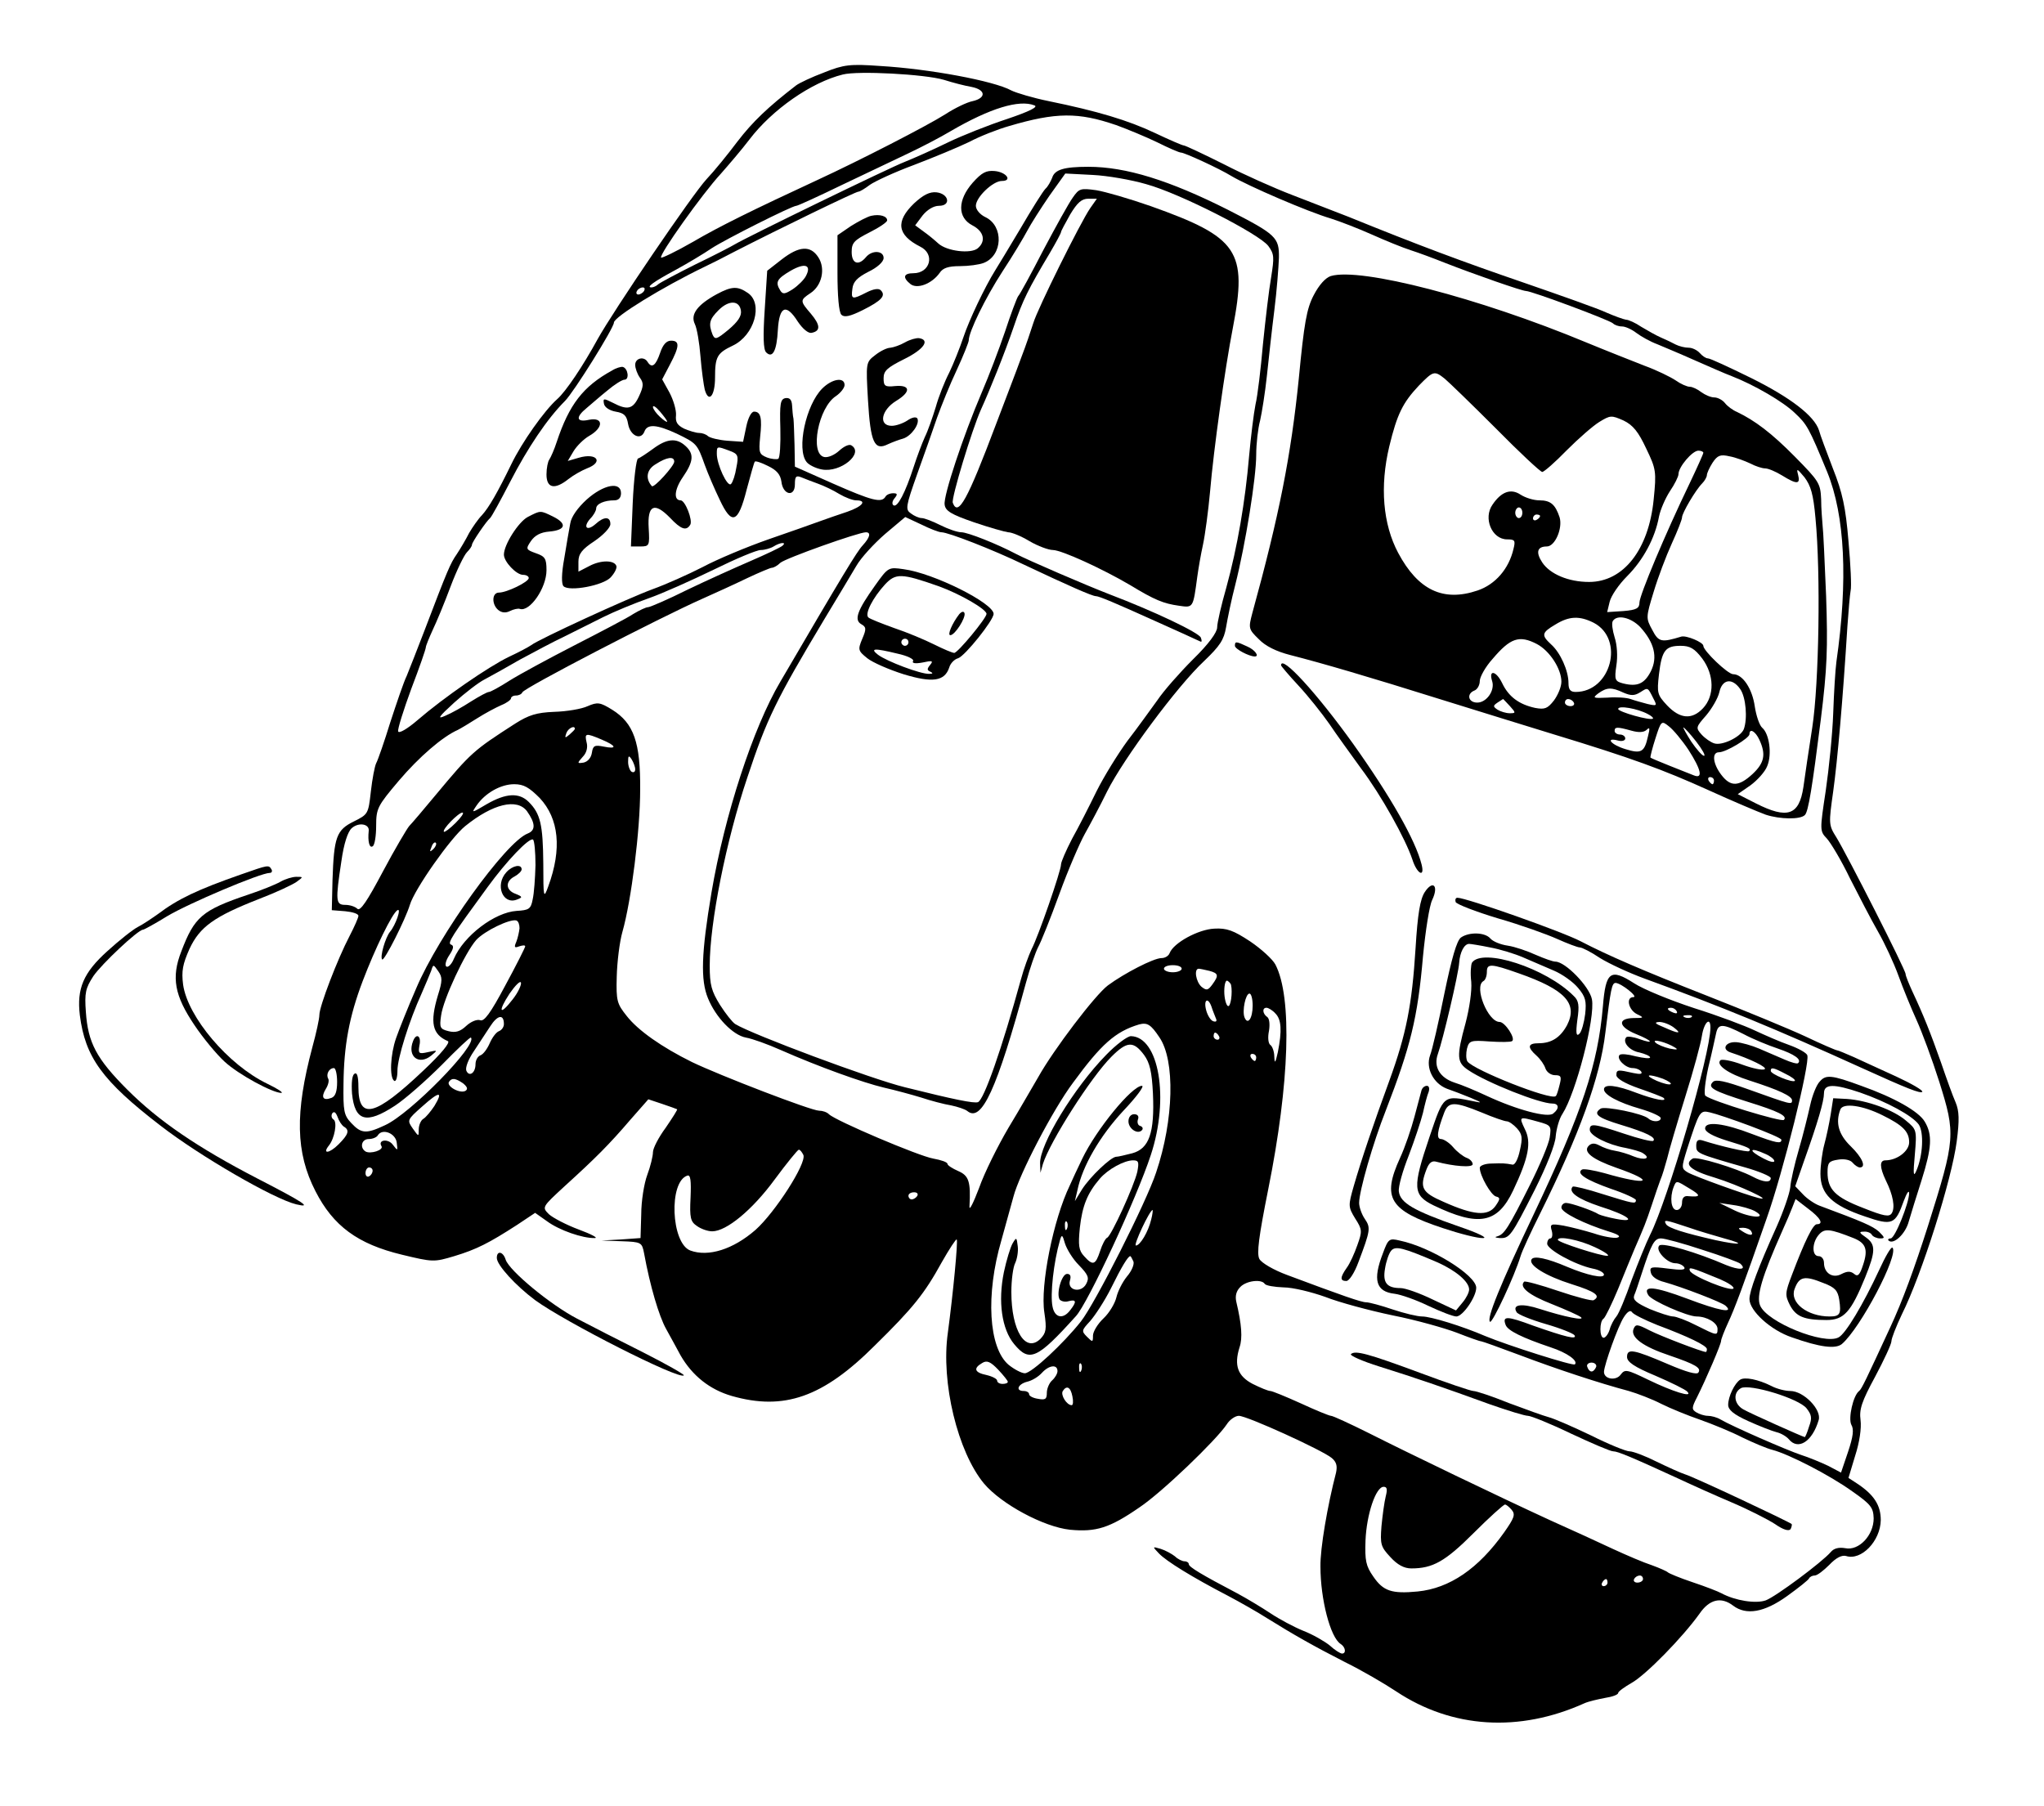 <svg xmlns="http://www.w3.org/2000/svg" version="1.0" width="768" height="678.667" viewBox="0 0 576 509"><path d="M232.3 20.4c-3.5 1.3-7.1 3-8 3.7-7.9 6.1-12.2 10.2-16.5 15.8-2.7 3.6-6.6 8.4-8.7 10.6-4 4.3-26.2 37-30.7 45.1-4.1 7.5-8.9 14.7-11.4 16.9-3.6 3.2-9.9 12.1-12.9 18.3-3.9 8-6.3 12.2-8.3 14.4-1 1-2.6 3.3-3.6 5-.9 1.8-2.5 4.5-3.5 6-1.8 2.6-2.5 4.2-9.2 21.8-2 5.2-4.2 10.8-4.9 12.5-.8 1.6-2.8 7.5-4.6 13-1.7 5.5-3.5 10.7-4 11.6-.4.8-1.1 4.4-1.5 8-.7 6.3-.8 6.4-4.8 8.4-4.9 2.4-5.6 4.4-6 16.5l-.2 8.5 3.8.3c2 .2 3.7.7 3.7 1.3 0 .5-1.1 3-2.5 5.7-3.4 6.5-8.5 19.8-8.5 22.2 0 1.1-.9 5.2-2 9.2-4.9 18.4-4.7 29.6.9 40.5 5 9.8 11.9 14.9 24.4 17.9 8.7 2.1 9 2.1 14.7.4 6.3-1.9 9.8-3.7 17.7-8.8l5.1-3.4 3.4 2.4c3.4 2.5 10 4.8 13.4 4.7 1.1 0-1-1.1-4.5-2.4-3.5-1.3-7.3-3.3-8.4-4.3-2-2-2-2 4.4-7.9 8.7-7.9 12.6-11.8 18.5-18.7l5.1-5.8 3.9 1.3c2.1.7 4 1.4 4.2 1.5.2.1-1.3 2.4-3.2 5.2-2 2.7-3.6 5.8-3.6 6.9 0 1.1-.7 4-1.6 6.4-.9 2.4-1.7 7.4-1.7 11.1l-.2 6.7-5.5.4-5.5.3 5.7.2c5.5.2 5.7.3 6.3 3.4 1.7 9.3 4.2 17.7 6.2 21.3 1.2 2.2 3.1 5.6 4.1 7.5 3.3 5.7 8.2 9.6 14.4 11.4 14.7 4.2 25.7.4 40.3-14.2 10.8-10.6 14-14.6 18.9-23.5 2.1-3.7 4-6.6 4.2-6.4.4.4-1 15.1-2.5 26.3-2 14 2.8 33.6 10.2 42.5 4.9 5.8 16.8 12.2 24.2 13 7.4.7 11.2-.5 19.6-6.3 6.3-4.2 21.6-18.9 24.6-23.4.8-1.3 2.4-2.4 3.4-2.4 2.3 0 23.6 9.7 26.2 11.9 1.3 1.1 1.6 2.2 1.2 4.1-2.4 9.2-4.5 21.4-4.4 26.5 0 9.2 2.8 20 5.7 21.8 1.4.9 1.6 2.7.4 2.7-.5 0-2.1-1-3.5-2.3-1.5-1.2-4.8-3.1-7.4-4.1-2.7-1.1-6.8-3.3-9.2-4.9-2.4-1.6-6.7-4.2-9.5-5.7-9.9-5.2-13.6-7.4-13.6-8.2 0-.4-.5-.8-1.2-.8-.6 0-1.9-.6-2.7-1.4-.9-.7-2.7-1.7-4-2.1-2.4-.7-2.4-.7-.5 1.3 2.1 2.2 9.4 6.7 19.4 11.9 3.6 1.9 8.5 4.7 11 6.3 7.4 4.6 13 7.8 22 12.4 4.7 2.3 11.2 6.1 14.5 8.3 15.7 10.4 34.6 11.6 53 3.3 1.1-.5 3.7-1.1 5.8-1.5 2-.3 3.7-.9 3.7-1.4 0-.4 1.8-1.7 3.9-2.9 4-2.3 14.2-12.7 19-19.4 2.8-4.1 6.1-4.9 9.5-2.3 3.7 2.8 8.8 1.9 15.2-2.7 3.2-2.3 6.1-4.6 6.2-5 .2-.4.9-.8 1.6-.8.7 0 2.5-1.4 4.1-3 1.9-2 3.5-2.8 4.7-2.5 4.3 1.4 9.7-4.2 9.8-10.1 0-4.2-1.9-7.2-6.8-10.4l-2.3-1.5 1.9-6.3c1.2-3.7 1.8-7.7 1.5-10-.4-3 .3-5.2 4.1-12.2 2.5-4.7 4.6-9.2 4.6-10 0-.8 1.3-4.1 2.9-7.5 5.7-11.4 14.1-38.1 15.5-48.8.8-6.1.7-8.6-.3-11-.8-1.8-2.6-6.8-4.1-11.2-3-8.5-5-13.5-8.1-20.1-1-2.2-1.9-4.4-1.9-4.9 0-1.2-16.6-33.8-19.5-38.5-2.2-3.5-2.2-3.8-.9-13 1.2-8.7 2.7-25.6 4-46.5.3-4.4.7-8.9.9-10 .3-1.1 0-7.4-.6-14-.8-9.6-1.7-13.7-4.4-20.5-1.8-4.7-3.6-9.5-3.9-10.7-1.3-4.1-8.1-9.3-19.2-14.8-6.1-3-11.5-5.5-12.1-5.5-.6 0-1.6-.7-2.3-1.5-.7-.8-2.1-1.5-3.1-1.5-1.1 0-2.7-.4-3.7-.9-.9-.5-2.8-1.4-4.2-2-1.4-.6-3.8-2-5.5-3-1.6-1.1-3.6-2-4.3-2-.7-.1-3.2-1-5.5-2-2.3-1.1-12.8-4.8-23.2-8.4-17.5-6-29.8-10.6-49.5-18.6-4.1-1.6-11.3-4.4-16-6.2-4.7-1.8-13.3-5.6-19.1-8.6-5.8-2.9-10.9-5.3-11.3-5.3-.4 0-4.1-1.6-8.1-3.5-7.6-3.6-16.3-6.2-30-9-4.4-.9-9.1-2.3-10.5-3-4.9-2.7-23.2-6.1-37-6.9-8.4-.6-10.2-.4-15.7 1.8zm33.7 2.1c2.5.8 6 1.7 7.8 2 4 .8 4.2 3.1.3 4-1.6.3-5.1 2-7.7 3.7-5.2 3.3-24.3 13.1-36 18.5-18.1 8.4-27.5 13-35.2 17.5-4.7 2.7-8.7 4.6-8.9 4.4-.7-.7 11.7-18.1 16.8-23.6 2.2-2.5 5.9-6.8 8.1-9.7 6.4-8.4 17.4-16.1 26.3-18.3 4.2-1.1 23.1-.1 28.5 1.5zm25.5 7.2c1.2.4-1.4 1.7-7.6 3.8-5.2 1.7-12.8 4.7-16.9 6.7-4.1 2-9.5 4.4-12 5.4-4.2 1.6-44.7 21.3-48 23.3-.8.5-5.8 3.1-11 5.6-5.2 2.6-9.9 5.1-10.5 5.6-.5.5-1.4.9-1.9.9-1.6 0 .4-1.5 6.9-5 3.3-1.8 7.8-4.5 10-6 3.8-2.5 22.7-12 23.9-12 .4 0 6.1-2.6 12.9-5.9 6.7-3.2 15.1-7.2 18.7-8.9 3.6-1.7 9-4.5 12-6.3 11-6.4 19.2-8.9 23.5-7.2zm22.9 5.5c3.3 1.2 8.6 3.4 11.7 4.9 3.2 1.6 6.2 2.9 6.7 2.9 1 0 10.8 4.5 14.2 6.6 4.7 2.8 21.6 10.1 28.1 12 2.5.8 7.7 2.8 11.5 4.5 3.8 1.7 8.7 3.7 10.9 4.4 2.2.7 6.5 2.3 9.5 3.5 8.7 3.4 21.9 8 23 8 1.6 0 23.3 8.1 24.5 9.1.5.5 1.6.9 2.6.9.9 0 2.7.8 4 1.8 1.3 1 4 2.5 5.9 3.2 1.9.8 6.7 2.8 10.5 4.5 3.9 1.7 8.6 3.8 10.5 4.5 6.4 2.5 14.5 7.2 17.8 10.4 3.4 3.2 3.9 4 9.1 16.6 5 12.3 5.9 30.5 2.6 53.5-.3 2.2-.7 8.7-.9 14.5-.2 5.8-1.2 15.6-2.1 21.8-1.7 11.2-1.7 11.4.3 13.5 1.1 1.2 4.1 6.2 6.5 11.2 2.5 4.9 6 11.7 7.9 15 1.9 3.3 4.5 8.9 5.8 12.5 1.3 3.6 3.6 9.2 5.1 12.5 1.5 3.3 4.4 11.1 6.4 17.4 4.6 14.7 4.6 15.9-3.2 40.6-3.8 11.9-7.2 21.2-10.6 28.5-6.8 14.7-8.1 17.5-8.8 18-1.7 1.3-3.1 7.7-2.2 9.5.8 1.3.5 3.4-.9 7.6l-2 5.9-3.6-1.9c-2.1-1-5.5-2.4-7.7-3.1-3.9-1.3-19.3-8-22.7-10-1-.6-2.6-1-3.5-1-1 0-2.5-.5-3.3-1-1.3-.8-1.3-1.3.2-4.2 2.7-5.4 6.8-15 6.8-15.9 0-.5.9-2.8 2-5.2 1.7-3.6 4.2-10.2 10.8-29.2 4.7-13.2 12.3-43.9 11.5-46.1-.2-.7-2.6-2-5.1-2.9-2.6-.9-6.9-2.8-9.7-4.1-2.7-1.3-10.4-4.2-17.1-6.3-6.7-2.2-14.3-5.3-16.9-7-6.7-4.3-8-3.3-8.8 6.5-1.4 16.4-5.9 29.9-19.4 58.4-9.6 20.2-13.5 29.8-12.4 30.5.7.4 6.9-12.9 8.6-18.5.4-1.4 2.9-6.8 5.5-12 11.1-22.4 16.9-38.3 18.4-51 1.5-12.3 1.8-14 2.9-14 1.6.1 6.5 4 5 4-2.2 0-1.4 3.6 1 4.8 2.1 1 2 1.1-1 1.1-4.6.1-4.2 2.5.7 4.5 4.7 1.9 5.4 3 .9 1.4-1.6-.6-3.3-.8-3.6-.5-1.2 1.3.8 3.8 3.7 4.3 1.6.4 3 1 3 1.4 0 .4-1.8.2-4-.3-2.2-.6-4.2-.8-4.6-.4-1 1 1.6 3.7 3.7 3.7 1 0 2.1.5 2.4 1 .4.7-.3.8-2.2.4-4.4-1-4.8-1-4.8.6 0 .9 2.3 2.3 6.3 3.7 3.5 1.2 6.6 2.4 7 2.7 1.2 1.2-2.5.5-7.6-1.4-5.7-2.2-9.2-2.6-9.2-1 0 1.5 4 3.7 10.3 5.5 3.1.9 5.7 2.1 5.7 2.6 0 1.1-2.3 1.2-3.5.1-1.6-1.4-12.1-3.5-13.4-2.8-2.3 1.5-.9 2.6 5.7 4.6 7.3 2.2 10 3.6 9.1 4.5-.4.3-4-.6-8.2-2-8.7-2.9-9.7-3-9.7-1.1 0 1.6 5 4.2 10.1 5.1 1.9.4 4.2 1 4.9 1.5 2.4 1.5.4 2.1-2.6.9-1.6-.7-4-1.4-5.3-1.6-1.4-.2-3.3-.9-4.4-1.5-1.3-.7-2.2-.7-3 .1-1.7 1.7 1 3.8 7.8 6.2 11.5 4 9 5.1-3.4 1.5-3-.8-5.8-1.3-6.3-1-1.7 1.1 1.1 2.9 8.1 5.4 3.9 1.3 7.1 2.8 7.1 3.2 0 1.2-.7 1-9.4-1.7-4.3-1.4-8.1-2.3-8.4-2.1-1.4 1.5 1.4 3.5 7.7 5.6 8 2.5 10.7 4.7 4.5 3.5-2.1-.4-4.3-1-4.9-1.3-1.5-1-7.8-3.2-9.2-3.2-.7 0-1.3.6-1.3 1.3 0 1.4 6.4 4.6 13.5 6.8 2.6.8 3.4 1.4 2.2 1.7-.9.2-3.9-.3-6.5-1.2-2.6-.8-6.5-1.8-8.6-2.2-3.6-.6-3.9-.5-3.3 1.5.3 1.1.1 2.1-.4 2.1s-.9.7-.9 1.5c0 1.6 7.7 5.9 12.8 7 1.7.3 3.2 1.1 3.2 1.7 0 1.2-4.7.2-10.4-2.2-5.6-2.4-9.4-3.2-10-2.1-1 1.6 4 4.7 11.3 7 6.7 2.1 8.3 3.3 6.2 4.5-.4.3-5-.9-10-2.6-5-1.7-9.4-2.9-9.6-2.6-1.5 1.5 1.4 3.8 7.8 6.3 4 1.6 7.6 3.2 8.2 3.7 1.3 1.1-4.7-.1-11.5-2.3-5.2-1.7-8-1.3-6.6.9.3.6 4 2.1 8.1 3.3 4.2 1.2 7.9 2.7 8.2 3.2.8 1.3-2.5.5-11.6-2.7-7.5-2.8-8.8-2.8-7.8-.2.6 1.6 4.7 3.6 12.7 6.3 4.6 1.5 7.8 3.8 6.8 4.8-.5.5-18.8-5.3-25.3-8-6.5-2.8-15.3-5.5-17.7-5.5-1.4 0-5.1-.9-8.4-2-3.2-1.1-6.6-2-7.4-2-1.4 0-6.8-1.9-22.3-7.7-3.8-1.4-7.2-3.4-7.8-4.5-.8-1.5-.2-6.2 2.5-19.7 6-29.8 6.8-54.1 2-63.3-.8-1.5-4-4.4-7.1-6.5-4.7-3.1-6.6-3.8-10.1-3.6-4.5.2-11.5 4-12.6 6.9-.3.8-1.3 1.4-2.3 1.4-2.2 0-10.5 4.3-15.1 7.7-3.6 2.7-15.3 18.1-19.6 25.8-1.6 2.7-5.3 9.2-8.4 14.3-3 5.1-6.8 12.7-8.3 17-1.6 4.2-2.8 6.6-2.7 5.2.4-7.1-.2-8.7-3.2-10-1.6-.7-3-1.6-3-2 0-.5-1.8-1.1-4-1.5-4.1-.7-27.6-10.7-29.4-12.5-.6-.6-1.8-1-2.8-1-2.2 0-27.9-9.9-35.8-13.7-8.5-4.2-15.2-8.9-18.4-13-2.7-3.4-3-4.2-2.8-11.1.1-4.1.8-9.8 1.6-12.6 2.5-8.8 5-28.6 5-40.1.1-13.3-1.8-18.7-7.9-22.5-3.4-2.1-4.1-2.2-6.9-1-1.7.8-5.9 1.5-9.4 1.6-5 .2-7.2.9-11 3.3-11.8 7.6-12.4 8.1-22.4 20.1-3.4 4.1-6.8 8.1-7.5 8.8-.6.7-4 6.4-7.4 12.8-4.4 8.3-6.4 11.3-7.2 10.5-.6-.6-2.1-1.1-3.4-1.1-2.7 0-2.8-1.1-1.1-12.3.7-5 1.8-8.3 2.9-9.3 2-1.8 5.1-1.2 4.8.8-.3 2.9.2 4.9 1.1 4.3.6-.3 1-3 1-5.8 0-4.9.4-5.6 6.4-12.7 5.7-6.7 12.3-12.4 16.6-14.3.8-.4 3.3-1.9 5.5-3.3s5.2-3 6.8-3.7c1.5-.6 2.7-1.5 2.7-1.9 0-.4.6-.8 1.4-.8.8 0 1.6-.4 1.8-.9.4-1.2 38.8-21.1 50.8-26.4 3.6-1.6 9.3-4.2 12.6-5.8 3.4-1.6 6.5-2.9 6.9-2.9.5 0 1.6-.6 2.4-1.4 1.5-1.3 22-8.6 24.1-8.6 1.5 0 1.2 1.4-.9 3.7-1.6 1.7-5.6 8.3-23.2 38.4-7.7 13-15.7 37.6-19.4 59.4-2.9 17.2-3.1 24.7-1 29.8 2.2 5.4 7 10.4 10.7 11.1 1.8.3 6.2 1.9 9.8 3.5 10.9 4.8 23.2 9.2 29.1 10.6 3.1.7 7.9 2 10.5 2.8 2.7.9 6.5 1.9 8.4 2.2 1.9.4 4 1.1 4.6 1.6 4 3.3 8.3-6 16.5-36.1 1.1-4.1 2.7-8.6 3.4-10 .8-1.4 3.5-8.1 6-15s5.8-14.5 7.2-17c1.4-2.5 4.3-7.9 6.3-12 4.6-9.2 19.8-29.7 27.3-36.7 4.5-4.3 5.6-6 6.2-9.5.4-2.4 1.5-7.8 2.6-12 2.9-11.5 5.9-30.2 5.9-36.6 0-3.2.5-7.5 1.1-9.7.5-2.2 1.4-7.8 1.9-12.5s1.4-13 2.1-18.5c.7-5.5 1.2-12.2 1.3-14.8.1-5.8-.7-6.6-14.4-13.6-16.5-8.3-28.7-12.1-39.3-12.1-6.9 0-9.5.8-10.2 3.1-.4 1-1.2 2.5-1.9 3.1-.7.7-3.9 5.8-7.1 11.3-3.3 5.5-6.4 10.7-7 11.6-3 4.8-7.4 14.1-9 18.9-1 3-2.8 7.5-4 10-1.3 2.5-3 6.8-3.8 9.7-.9 2.9-2.2 6.7-3.1 8.5-.8 1.8-2.2 5.5-3.1 8.3-2.4 7.4-4.6 11.6-5.7 10.9-.5-.3-.4-1.2.3-2 .9-1.1.8-1.4-.4-1.4-.9 0-1.9.4-2.2 1-1.1 1.8-3.8 1.1-14.7-3.7l-10.8-4.8-.1-6c-.1-3.3-.2-6.7-.3-7.5-.2-.8-.3-2.5-.4-3.8-.1-1.6-.7-2.2-1.9-2-1.4.3-1.6 1.6-1.4 8.5.1 4.4-.1 8.3-.6 8.6-.4.2-1.9.1-3.2-.4-2.2-.9-2.3-1.4-1.9-5.7.6-5.4.2-7.2-1.7-7.2-.8 0-1.7 1.8-2.2 4.2l-.9 4.3-4.4-.3c-2.5-.2-4.9-.8-5.5-1.3-.5-.5-1.6-.9-2.5-.9-.9 0-2.8-.6-4.2-1.2-2-1-2.5-1.9-2.3-3.8.1-1.4-.7-4.2-1.8-6.3l-2.1-3.8 2.2-4.2c2.7-5.1 2.8-6.7.3-6.7-1.3 0-2.3 1.1-3.1 3.5-1.2 3.5-2.3 4.4-3.5 2.5-1-1.7-3.5-1.1-3.5.8 0 1 .6 2.6 1.3 3.6 1.1 1.5 1.1 2.4-.2 5.2-1.7 3.7-3.2 4.1-7.4 1.9-2.6-1.3-2.8-1.3-2.5.3.2 1 1.6 1.9 3.3 2.2 2.4.4 3.1 1.1 3.5 3.5.6 3.3 3.6 4.7 4.6 2.1.8-2.2 3.5-2 9.1.6 5.6 2.7 5.8 2.9 7.9 8.8.9 2.5 2.8 6.9 4.2 9.8 3.4 7.3 5.2 6.7 7.6-2.8 1.1-4.1 2.1-7.7 2.3-7.9.2-.3 1.9.3 3.7 1.2 2.5 1.2 3.5 2.4 3.8 4.4.4 3.8 3.8 4.5 3.8.8 0-2.2.3-2.6 1.8-2 .9.4 3.1 1.2 4.7 1.8 1.7.6 4.4 1.9 6 2.9 1.7 1 3.8 1.8 4.8 1.8 3.1 0 1.8 1.7-2.5 3.2-2.4.8-5.9 2-7.8 2.7-1.9.7-8.4 3-14.5 5.1-6 2.1-14.4 5.6-18.5 7.8-4.1 2.1-10.4 4.9-14 6.2-7.1 2.6-32.3 14.2-34.3 15.8-.7.5-3.5 2-6.3 3.3-5.8 2.8-18.4 11.5-25.7 17.8-2.9 2.5-5.3 3.9-5.5 3.2-.2-.6 1.5-6 3.7-12 2.3-6 4.1-11.2 4.1-11.7 0-.4.9-2.6 1.9-4.8 1.1-2.3 3.4-7.8 5.1-12.4 1.7-4.5 3.8-8.8 4.6-9.6.8-.8 1.4-1.7 1.4-2.1 0-.7 4.1-6.7 5.1-7.5.4-.3 2.9-4.9 5.7-10.3 4.9-9.5 10.4-17.7 15.4-22.7 2.5-2.5 13.8-20.6 13.8-22.1 0-1.6 13.7-10 25.5-15.7 1.7-.8 5.5-2.7 8.5-4.3 12.5-6.4 34.1-16.9 34.9-16.9.4 0 1.9-.9 3.2-1.9 1.4-1 7-3.6 12.4-5.6 5.5-2.1 12.5-5 15.6-6.5 3-1.6 8.1-3.6 11.3-4.5 13.2-3.9 19.5-3.9 30-.3zm8.6 16.7c9.5 2.6 31.8 14 34.4 17.4 1.7 2.3 1.7 3.2.8 8.9-.6 3.4-1.6 11.9-2.3 18.8-.6 6.9-1.5 14.5-2.1 17-.5 2.5-1.3 9-1.8 14.5-1.1 12.9-3.3 25.7-6.4 37-1.4 4.9-2.6 10-2.6 11.3 0 1.4-2.4 4.7-6.8 9-3.7 3.7-8.3 8.9-10.1 11.6-1.9 2.6-5.6 7.8-8.4 11.4-2.7 3.7-6.6 10-8.7 14.2-2 4.1-5.1 10.2-6.9 13.4-1.7 3.3-3.1 6.5-3.1 7.2 0 1.8-6.4 20.3-8.3 23.9-.8 1.7-2.2 5.5-3 8.5-5.4 19.6-10.4 33.9-12.1 34.6-1.1.4-6.6-.7-20.6-4.2-9.4-2.3-43.1-14.9-47.8-17.8-.8-.5-2.7-2.9-4.3-5.4-2.4-3.9-2.9-5.6-2.9-11.1 0-12 4.6-35.2 10.6-53 5.5-16.6 8.1-21.9 21.7-44.6 3.7-6.1 7.7-12.8 9-15 1.3-2.3 5-6.3 8.1-9l5.7-4.8 4.5 2.1c2.4 1.2 5 2.2 5.7 2.2 1.9 0 14.5 4.9 23.2 9.1 12.7 6 19.3 8.9 20.3 8.9.9 0 5.4 1.9 16.7 7 2.2 1 5.8 2.6 8 3.6s4.3 2 4.8 2.2c.4.2.4-.3.1-1.1-.5-1.4-13.1-7.4-25.7-12.2-6.5-2.5-23.2-9.7-26.4-11.4-5.3-2.8-13.6-6.1-15.4-6.1-1.1 0-3.7-.9-5.9-2s-4.5-2-5.3-2c-.7 0-2.1-.6-3-1.3-1.6-1.1-1.5-1.9 1.8-11.2 2-5.5 4.5-12.7 5.6-15.9 1.2-3.3 3.6-9.3 5.5-13.3 1.9-4.1 3.4-7.9 3.4-8.4 0-2.4 4.7-12 9.5-19.4 2.9-4.4 6-9.6 7-11.5 1-1.9 3.8-6.3 6.2-9.8l4.5-6.3 7.7.4c4.2.2 11 1.4 15.1 2.6zM181.5 82c-.3.5-1.1 1-1.6 1-.6 0-.7-.5-.4-1 .3-.6 1.1-1 1.6-1 .6 0 .7.4.4 1zm6.5 36.8c0 .3-.9-.3-2-1.3s-2-2.3-2-2.8c0-.6.9 0 2 1.3s2 2.5 2 2.8zm17.5 8.2c2.5.9 2.7 1.4 2 4.8-.3 2-1 4.1-1.5 4.6-1 1-4-5.5-4-8.5 0-2.2 0-2.2 3.5-.9zm15 26.8c-.6.5-4.6 2.4-9 4.3s-12.4 5.5-17.8 8.1c-5.4 2.7-10.3 4.8-11 4.9-.7 0-2.5.9-4.2 1.9-1.6 1.1-9.1 5-16.5 8.8-7.4 3.8-15.7 8.3-18.4 10-2.8 1.8-5.4 3.2-5.8 3.2-.5 0-2.7 1.2-5.1 2.7-2.3 1.5-5.5 3.3-7.2 4-2.4 1.1-2 .4 2.5-3.7 3-2.7 6.9-5.7 8.5-6.5 1.7-.9 6.2-3.4 10-5.6 3.9-2.1 9.5-5.1 12.5-6.5l11-5.5c3-1.5 8.8-3.9 12.8-5.3s12.2-5.1 18.4-8.1c6.1-3 12-5.5 13.2-5.5 1.1 0 2.8-.5 3.6-1 1.9-1.2 3.8-1.3 2.5-.2zM162 205.4c0 .2-.7.9-1.5 1.6-1.3 1.1-1.4 1-.9-.4.5-1.4 2.4-2.3 2.4-1.2zm7.5 3c4.3 1.8 4.5 2.8.6 2-2.5-.5-3-.3-3.3 1.7-.2 1.4-1.1 2.5-2.3 2.8-1.9.3-1.9.2-.3-1.6 1.1-1.1 1.5-2.7 1.1-4.1-.6-2.6-.3-2.7 4.2-.8zm9.5 8.4c0 .7-.4 1-1 .7-.5-.3-1-1.6-1-2.8 0-1.8.2-1.9 1-.7.5.8 1 2.1 1 2.8zm-26.9 8.1c5.4 5.8 6.3 14.3 2.4 24.9-1.3 3.6-1.4 3.3-1.4-6.5-.1-10.9-.8-14-4.1-17.3-2.7-2.7-6.4-2.5-11.8.6-4.4 2.6-4.4 2.6-2.9.4 2.4-3.5 6.8-6 10.6-6 2.7 0 4.2.9 7.2 3.9zm-3.6 3.7c2.4 3.4 2.5 5.4.2 6.3-6.2 2.4-25.1 28.7-31.4 43.6-2.4 5.5-4.9 11.8-5.7 14.1-1.6 4.6-1.9 11.1-.5 12 .5.3.9-1 .9-2.9 0-3.5 3.3-14 6.8-21.7 1.1-2.5 2.3-5.4 2.7-6.4.6-1.9.6-1.9 2 .1 1.2 1.7 1.2 2.7-.1 6.8-2.3 7.7-1.6 11 2.8 12.9.8.3-1.8 3.5-6.9 8.3-13.6 12.9-18.3 14.1-18.3 4.6 0-3-.4-4.2-1.1-3.7-.7.4-.9 2.6-.7 5.6.8 7.8 4 8.7 12.1 3.4 2.9-1.9 8.8-7.1 13.2-11.5 4.3-4.4 8-7.9 8.2-7.7 2 2-17.1 21.5-24.2 24.7-5.3 2.5-6.7 2.4-9.5-.6-2.1-2.2-2.3-3.4-2.2-11 .1-10.8 1.6-19 5.4-29 3.5-9.2 8.3-19.1 9.8-20 1.2-.7-.5 4.2-2.1 6.1-1.3 1.6-2.9 7.1-2.2 7.8.6.5 6.6-11.4 7.8-15.4 1.3-4.4 11.5-18.9 15.6-22.2 7.8-6.3 14.6-7.9 17.4-4.2zm-20.1 3.3c-1.6 1.6-3.1 2.7-3.3 2.5-.6-.6 4.1-5.4 5.2-5.4.6 0-.3 1.3-1.9 2.9zm22.5 11.9c-.1 3.7-.4 8-.8 9.7-.5 2.7-1.1 3-4.5 3.2-6.2.4-14.9 7-17.7 13.5-.6 1.5-1.6 2.5-2.1 2.2-.5-.3-.2-1.7.8-3.2 1.2-1.8 1.4-2.7.5-3-1.1-.4.2-2.4 10.3-16.2 5.3-7.3 11.7-14 12.8-13.4.4.3.7 3.5.7 7.2zm-28.8-4.5c-1 .9-1.1.8-.5-.6.3-1 .9-1.5 1.2-1.2.3.3 0 1.1-.7 1.8zm24.3 22.3c-.1 1-.5 2.8-.9 3.8-.7 1.6-.5 1.8.8 1.3.9-.3 1.7-.4 1.7 0 0 .3-2.5 5.3-5.6 11-4.2 7.9-6 10.3-7.1 9.8-.9-.3-2.6.4-3.9 1.6-1.7 1.6-3 2-5 1.5-2.4-.6-2.6-1-2.1-4.4.6-4.6 6.8-17.8 9.9-21.3 2.4-2.6 9.5-6 11.3-5.5.6.2.9 1.2.9 2.2zM333 273c0 .5-1.1 1-2.5 1s-2.5-.5-2.5-1c0-.6 1.1-1 2.5-1s2.5.4 2.5 1zm7.8.6c2.6.7 2.7 1.3.8 3.9-1.2 1.6-1.6 1.7-3 .6-1.6-1.4-2.2-5.1-.8-5.1.4 0 1.7.3 3 .6zm-196.3 8c-3.7 4.8-4.3 3.6-.9-1.6 1.6-2.3 3-3.7 3.2-3.1.2.6-.8 2.8-2.3 4.7zm202.4-4.1c.5 2.2-.1 6.5-.9 6-.5-.3-1-2.2-1-4.1 0-2 .4-3.3.9-3 .5.3.9.8 1 1.1zm6.1 5.9c0 3.6-1.4 5.6-2.3 3.3-.7-1.8.3-6.7 1.4-6.7.5 0 .9 1.5.9 3.4zm-11.6.3c.3 1 .9 2.4 1.2 3.2.4.8.2 1.2-.7.9-.7-.2-1.6-1.6-2-3.1-.8-3 .5-3.8 1.5-1zm18 1.9c1.7 1.7 1.9 4.8.7 10.9-.7 3.1-.9 3.4-1 1.3 0-1.5-.6-3-1.1-3.3-.6-.4-.8-2.1-.4-4 .3-1.9.1-3.5-.5-3.9-1.3-.9-1.5-2.6-.2-2.6.5 0 1.7.7 2.5 1.6zm113.1-.6c.3.6-.1.7-.9.4-1.8-.7-2.1-1.4-.7-1.4.6 0 1.3.4 1.6 1zM142 288.6c0 .8-.6 1.7-1.4 2-.8.3-1.9 1.8-2.6 3.4-.7 1.6-1.8 3.1-2.6 3.4-.8.3-1.4 1.4-1.4 2.5 0 2.5-1.8 3.7-2.6 1.8-.3-.9.6-3.2 2.1-5.4 1.4-2.1 3.5-5.3 4.6-7 2.1-3.3 3.9-3.6 3.9-.7zm334.7-2c-.3.3-1.2.4-1.9.1-.8-.3-.5-.6.6-.6 1.1-.1 1.7.2 1.3.5zm-150 5.7c4.5 6.5 4.1 23.3-.9 38.1-2.7 8.3-17.3 37.1-21.2 42-4.9 6.2-13.9 14.6-15.8 14.6-.9 0-3-1.1-4.6-2.4-5.6-4.8-6.5-19.7-2-35.1 1.1-3.9 2.6-9.4 3.4-12.3 1.6-6.2 11.1-24.5 16.8-32.1 7.9-10.8 11.9-14.4 18.6-16.4 2.3-.6 3.3 0 5.7 3.6zm144.9-2.8c2.5 1.9 1.5 1.9-2.7 0-2.5-1-2.9-1.4-1.3-1.5 1.1 0 2.9.7 4 1.5zm10.4.1c0 7.4-12 48.5-17 58.4-1.1 2.2-3.4 7.9-5.2 12.7-1.7 4.9-3.6 9.5-4.3 10.3-.7.8-1.6 2.5-1.9 3.7-.4 1.3-1.2 2.3-1.7 2.3-1.2 0-1.2-4.7 0-5.4.5-.4 2.3-4.1 4.1-8.4 1.7-4.2 3.8-9.3 4.6-11.2 2.7-6.2 3.2-7.4 4.9-12.5.9-2.8 2-5.9 2.4-7 .5-1.1 1.3-3.8 1.9-6 .5-2.2 2.8-10 5.1-17.4 2.3-7.3 4.4-15.1 4.7-17.2.6-3.8 2.4-5.5 2.4-2.3zm9.3 1.8c2.6 1.4 7 3.2 9.7 4.1 4.7 1.6 6.8 3.1 5.7 4.1-.2.3-2-.2-3.8-1-1.9-.8-5.1-2.2-7.2-3.1-2.1-.9-5-1.7-6.4-1.8-3-.2-4.3 2-1.6 2.9 5.5 1.8 10.4 4.2 9.6 4.7-.6.4-3.4-.2-6.4-1.3-2.9-1.1-5.7-1.6-6.1-1.2-1.3 1.3 2.2 3.8 8.2 5.7 8.4 2.7 12 4.4 12 5.6 0 1.3-.3 1.2-12.3-3.1-6.7-2.4-9.2-2.9-10-2.1-1.6 1.6 0 2.5 9.8 5.6 8.7 2.7 11.3 4 10.2 5.1-.6.7-20.3-5.3-22.1-6.8-.5-.3-.1-3.9.8-8 1-4 1.9-8.3 2.2-9.6.6-2.8 1.8-2.8 7.7.2zm-147.8.6c.3.5.1 1-.4 1-.6 0-1.1-.5-1.1-1 0-.6.2-1 .4-1 .3 0 .8.4 1.1 1zm128.5 3.2c1 .6.6.7-1.5.3-1.6-.4-3.4-1.1-4-1.7-1.2-1.2 3.1-.1 5.5 1.4zM354 298c0 .5-.2 1-.4 1-.3 0-.8-.5-1.1-1-.3-.6-.1-1 .4-1 .6 0 1.1.4 1.1 1zm-259 6.9c0 2.7-.5 4.1-1.6 4.5-2.4.9-3-.2-1.6-2.5.7-1.1 1-2.4.7-2.9-.7-1.2.2-3 1.6-3 .5 0 .9 1.8.9 3.9zm408.1-2.3c1.7.8 2.9 1.7 2.7 2-.7.6-6.8-1.9-6.8-2.8 0-1.1.7-1 4.1.8zm-34.5 1.4c1.5.6 2.5 1.3 2.2 1.5-.3.3-2-.1-3.9-.9-3.8-1.7-2.5-2.1 1.7-.6zm-338.1 1.3c1.2 1 1.4 1.6.7 2.1-1.5.9-5.4-1.2-4.7-2.5.8-1.2 1.8-1.1 4 .4zm-8.1 6.4c-1 1.5-2.4 3.2-3.1 3.6-.7.4-1.3 1.8-1.3 3 0 2.1 0 2.1-1.7-.3-1.6-2.3-1.6-2.4 2.7-6.2 4.8-4.3 6-4.4 3.4-.1zm-25.5 5.8c1.7 1 1.3 2.2-1.5 5-2.6 2.6-4.7 2.8-2.7.3 1.6-2 2.4-6.6 1.3-7.3-.6-.4-.7-1.1-.4-1.7.5-.7 1-.4 1.5.9.4 1.2 1.2 2.4 1.8 2.8zm396.3-.2c4.8 1.8 8.8 3.5 8.8 3.9 0 1.2-1.3 1-8.2-1.6-8-3.1-13.3-3.7-13.3-1.6 0 1 2.2 2.2 6 3.4 6.3 1.9 7.1 2.3 6.4 3-.4.4-8.1-1.4-13.1-3-1.3-.4-1.8 0-1.8 1.5 0 2.1.2 2.2 13.8 6.1 3.9 1.1 7.2 2.5 7.2 3 0 1.4-2.1 1.2-5.1-.4-4.6-2.4-15.8-5.8-16.9-5.1-2.6 1.6-.5 3.4 6.3 5.4 6.5 2 17 6.9 12.2 5.7-3.6-.9-18-6.1-19.9-7.2-1.8-1.1-1.8-1.3-.2-6.5 3.5-10.8 3.6-11.1 6.5-10.4 1.4.3 6.5 2 11.3 3.8zM111.8 322c.3 2.4.3 2.4-1.1.6-1.3-1.8-4.3-1.4-3.2.4.7 1.1-3.1 2.3-4.5 1.5-1.7-1.1-1.1-3.5.9-3.5 1.1 0 2.3-.5 2.6-1.1 1.3-2 5-.5 5.3 2.1zm114.6 3.5c.9 2.4-8 16.2-13.5 21.1-6.3 5.5-13.3 7.7-18.4 5.8-5.4-2.1-6.1-19.4-.8-21.1.9-.3 1.1 1.4.9 6.2-.3 5.7 0 6.8 1.8 8 1.1.8 3 1.5 4.3 1.5 4 0 11.3-6 17.6-14.6 3.4-4.6 6.5-8.4 6.8-8.4.4 0 .9.7 1.3 1.5zm271.1-.3c1.4.6 2.5 1.5 2.5 2s-1.3.2-3-.7c-4.5-2.3-4.1-3.4.5-1.3zM105 329.9c0 .6-.4 1.3-1 1.6-.5.3-1-.1-1-.9 0-.9.5-1.6 1-1.6.6 0 1 .4 1 .9zm371.2 5.1c3.2 1.9 3.1 2.4-.4 2.1-1.2-.2-1.8.5-1.8 1.8 0 1.2-.7 2.1-1.5 2.1-1.6 0-2-3.5-.9-6.4.8-2 .7-2 4.6.4zm-217.7 2c-.3.5-1 1-1.6 1-.5 0-.9-.5-.9-1 0-.6.7-1 1.6-1 .8 0 1.2.4.9 1zm236 4.3c3.9 2.2-1.1 2-5.7-.2l-4.3-2.1 4 .6c2.2.3 4.9 1.1 6 1.7zm-170.1 2.4c-.8 3.4-3.1 7.3-4.3 7.3-.8 0 3.9-10 4.7-10 .1 0 0 1.2-.4 2.7zm151.4 2.2c3.1 1.1 7.7 2.4 10.1 3.1 6.3 1.7 4.6 2-2.4.5-8.8-2-13.3-3.4-14-4.5-.8-1.4-.3-1.3 6.3.9zm17.7 1.1c.8 1.3-.5 1.3-2.5 0-1.3-.8-1.3-1 .2-1 .9 0 2 .4 2.3 1zm-44 4.5c2.8 1.3 4.3 2.4 3.4 2.4-1.7.1-13.9-3.8-13.9-4.5 0-1.2 6.1 0 10.5 2.1zm30.2.7c5.4 1.7 10.2 3.5 10.7 3.9 2 1.8-.3 1.9-4 .4-8.3-3.6-17.9-6.4-18.8-5.5-1.3 1.3 2.2 5 4.5 5 1 0 2.1.5 2.5 1.1.5.8-.8.9-4.6.4-4.7-.6-5.2-.5-4.8 1.1.2 1.1 1.7 2.2 3.8 2.7 4.7 1.3 16.3 5.7 17.3 6.7 2.4 2.2-1.8 1.4-10.8-2-9.3-3.5-12.7-3.8-11-1 1 1.6 11 6 13.6 6 2.9 0 5.9 1.8 5.9 3.5 0 2-.2 1.9-6-1-2.7-1.4-5.7-2.5-6.5-2.5-.9 0-3.9-1-6.6-2.1-3.8-1.7-4.8-2.6-4.4-3.8.4-.9 1.3-3.6 2.1-6.1 2.8-8.6 3.6-10 5.5-10 1 0 6.2 1.4 11.6 3.2zm-160.3 3.3c.3.8-.5 2.7-1.8 4.2-1.3 1.6-2.6 4.2-3 5.9-.4 1.7-2 4.4-3.6 5.9-1.7 1.6-3 3.8-3 4.9 0 1.9-.1 1.9-1.7.3-1.6-1.6-1.5-1.8.9-4.4 1.4-1.6 4.1-5.7 5.9-9.3 3-6.1 4.8-9 5.4-9 .2 0 .5.7.9 1.5zm165.3 5c2.3 1 4 2.1 3.8 2.6-.7 1-11.8-3.5-12.3-5-.4-1.2.2-1 8.5 2.4zm-128.3 1.3c.3.5 2.7.9 5.3 1 2.6 0 7.9 1.3 11.8 2.7 3.8 1.5 12.3 3.8 19 5.2 6.6 1.3 14.7 3.6 18.1 4.9 3.3 1.3 6.4 2.4 6.8 2.4.3 0 5.3 1.8 10.9 3.9 10.3 3.9 22.4 7.9 30.7 10.1 2.4.7 6.6 2.3 9.1 3.6 2.6 1.3 7.5 3.3 11 4.5 3.4 1.2 8.8 3.4 11.9 5 3.1 1.5 6.9 3.1 8.5 3.5 4.6 1.2 16.1 7.1 22.5 11.7 5.3 3.7 5.9 4.6 6 7.6 0 4.8-4.2 9.2-8 8.4-1.8-.3-3.2 0-4.1 1.1-2.4 2.8-15.4 12.5-18.3 13.6-2.8 1-8.6.1-12.5-2-.9-.5-4.5-1.9-8.1-3.1-3.6-1.2-6.7-2.5-7-2.8-.3-.3-2.3-1.2-4.5-2-2.2-.7-7.1-2.8-11-4.6-3.8-1.8-11.7-5.4-17.5-8-14.8-6.8-39.7-18.8-51.2-24.6-5.4-2.7-10.2-4.9-10.7-4.9s-4.4-1.6-8.5-3.5c-4.2-1.9-8.1-3.5-8.6-3.5-.6 0-2.8-.9-5-2-4.2-2.2-5.3-5.2-3.7-10.3.9-2.6.6-6.5-.9-12.8-.4-1.7 0-3.1 1.1-4.2 1.7-1.8 6-2.3 6.9-.9zM467 373.4c8.8 3.3 14 5.8 14 6.8 0 .4-.1.8-.3.8-1 0-12.8-4.5-15.9-6.1-3.5-1.8-3.9-1.8-4.5-.3-.8 2.3 2.7 4.9 10.2 7.4 7.3 2.5 9 3.5 8.1 4.8-.4.7-3.5-.2-8.4-2.3-9.8-4.2-11.7-4.6-11.7-2.1 0 1.4 2 2.8 8 5.3 4.4 1.9 8.5 3.9 9 4.5 1.7 1.8-4.1 0-11.1-3.4-6-2.9-6.5-3-7.7-1.4-1.3 1.8-4.7 1.3-4.7-.8.1-2.1 4-13 5.6-15.4 1-1.6 1.9-2.1 2.3-1.4.4.6 3.6 2.2 7.1 3.6zm-183 16c0 .4-.7.6-1.5.6s-1.5-.4-1.5-.9-1.3-1.2-3-1.6c-3.4-.7-3.8-1.9-1.2-3.4 1.3-.8 2.3-.4 4.5 1.9 1.5 1.6 2.7 3.1 2.7 3.4zm20.7-3.2c-.3.8-.6.5-.6-.6-.1-1.1.2-1.7.5-1.3.3.3.4 1.2.1 1.9zm145.1-1c-.3.7-.8 1.3-1.3 1.3s-1-.6-1.2-1.3c-.3-.6.3-1.2 1.2-1.2.9 0 1.5.6 1.3 1.2zM298 386.4c0 .7-.7 1.9-1.5 2.6-.8.7-1.5 2.3-1.5 3.5 0 1.8-.4 2.1-2.5 1.7-1.4-.2-2.5-.8-2.5-1.3s-.7-.9-1.5-.9c-2.4 0-1.7-1.9.9-2.6 1.4-.3 3.2-1.4 4.2-2.5 2-2.2 4.4-2.5 4.4-.5zm4.2 7.1c.3 1.4.2 2.5-.2 2.5-1.4 0-3.2-2.9-2.5-4 1.1-1.7 2.2-1.1 2.7 1.5zm88.3 28.2c-.4 1.6-.9 5.3-1.2 8.4-.4 5.1-.2 5.8 2.5 8.7 2 2.2 3.9 3.2 5.9 3.2 6 0 9.5-1.9 17.5-9.9 4.5-4.5 8.5-8.1 8.9-8.1.4 0 1.2.7 1.9 1.5 1.1 1.3.7 2.3-2.1 6.3-7.3 10.3-15.4 15.8-24.4 16.7-7.3.7-9.7-.1-12.5-4.2-2.1-3-2.4-4.5-2.2-10.2.3-7.3 2.9-15.1 5.1-15.1 1 0 1.1.7.6 2.7zM463 445c0 .5-.7 1-1.6 1-.8 0-1.2-.5-.9-1 .3-.6 1-1 1.6-1 .5 0 .9.4.9 1zm-10 1c0 .5-.5 1-1.1 1-.5 0-.7-.5-.4-1 .3-.6.8-1 1.1-1 .2 0 .4.4.4 1z"/><path d="M274.1 51.5c-4.3 4.9-4.3 9.8-.1 12 3.3 1.7 3.9 4.5 1.5 6.5-2 1.6-8.7.8-11.1-1.4-1.1-1-2.9-2.5-4.2-3.4l-2.3-1.7 2.1-2.8c1.3-1.6 3.1-2.7 4.6-2.7 3.5 0 2.8-3.4-.7-3.8-1.9-.2-3.7.7-6.3 3.1-5.3 5.1-4.8 8.9 1.7 12.2 4.3 2.1 2.8 7.5-1.9 7.5-2.8 0-3.1 1.2-.9 3 1.9 1.6 6.1 0 8.3-3.1.9-1.4 2.5-1.9 5.7-1.9 2.4 0 5.4-.4 6.7-.9 5.4-2.1 5.7-10.4.5-12.9-1.5-.7-2.7-2.1-2.7-3.2 0-2.4 4.8-7 7.3-7 3.1 0 1.3-2.5-2-2.8-2.4-.2-3.6.4-6.2 3.3zm-28.5 9.3c-1.1.2-3.7 1.6-5.8 2.9l-3.8 2.6v10.6c0 6.5.4 11.1 1.1 11.8.8.8 2.4.5 6-1.3 5.4-2.7 6.6-4.1 5.1-5.6-.6-.6-2-.4-4 .6-4.1 2.1-4.4 2-4-1 .2-2 1.4-3.2 4.5-4.8 2.5-1.2 4.3-2.8 4.3-3.9 0-2.1-3.3-2.3-5-.2-2.1 2.5-4 1.8-4-1.5 0-2.6.7-3.3 5-5.5 2.8-1.4 5-2.9 5-3.4 0-1.2-2.1-1.8-4.4-1.3zm-25.3 12.3-4.1 3.2-.7 10.9c-.5 7.6-.4 11.3.4 12.1 1.8 1.8 3-.4 3.3-6.3.4-6.7 2.3-7.6 5.6-2.4 1.4 2.1 3 3.4 3.9 3.2 2.6-.5 2.5-2.2-.2-5.4-3.1-3.6-3.1-3.8-.1-5.8 3.2-2.1 4.3-6.9 2.2-10.1-2.2-3.4-5.4-3.2-10.3.6zm6.8 4.7c-.5 1-2.2 2.7-3.7 3.7-2.2 1.4-2.8 1.5-3.5.4-1.5-2.4-1-3.3 2.9-5.6 4-2.3 6-1.7 4.3 1.5zm147.9 0c-1.5.5-3.3 2.5-4.8 5.4-2 3.8-2.7 7.9-4.2 23.5-2.2 21.7-5.5 38.5-13.1 66.1-1.1 4.2-1.1 4.5 1.8 7.3 1.9 2 5 3.5 8.9 4.5 9 2.3 22 6.1 42.4 12.5 10.2 3.2 24.6 7.6 32 9.9 21.7 6.6 30.7 9.9 43.5 15.7 6.6 3 13.9 6.1 16.1 6.9 4 1.3 9.7 1.4 11 .1 1-.9 2.1-7.9 4.5-26.9 1.8-14.5 2-20.1 1.5-34.8-.4-9.6-.8-18.6-1-20-.1-1.4-.4-4.6-.4-7.3-.2-4.5-.6-5.1-7.4-12-6.6-6.7-11.3-10.2-16.3-12.6-1.2-.5-2.7-1.6-3.4-2.5-.7-.9-2.1-1.6-3-1.6-1 0-2.6-.7-3.7-1.5-1-.8-2.5-1.5-3.2-1.5-.8 0-2.6-.8-4-1.8-1.5-1-5.4-2.9-8.7-4.1-3.3-1.3-10.7-4.2-16.5-6.6-30.3-12.6-63.6-21.2-72-18.7zm32.1 28.9c1.2 1 7.7 7.3 14.4 14 6.7 6.8 12.6 12.3 13.1 12.3s3.6-2.7 6.9-6.1c3.3-3.3 7.4-6.9 9.2-8 3.1-1.9 3.4-1.9 6.8-.4 2.7 1.3 4.2 3.2 6.4 7.9 2.8 5.8 2.9 6.5 2.1 14.4-1.4 14.1-8.5 23.2-18.2 23.2-5.8 0-11-2.2-13.2-5.5-1.9-2.9-1.4-4.5 1.3-4.5 2.3 0 4.5-5.1 3.6-8.2-1.2-3.6-2.5-4.8-5.7-4.8-1.6 0-3.9-.7-5.3-1.6-2.7-1.8-5.4-.9-7.9 2.8-2.7 3.8-.2 9.8 4.1 9.8 2.2 0 2.4.3 1.8 2.7-1.3 5.6-5.1 10-10.1 11.7-9.7 3.3-16.8-.1-22.4-10.6-4.3-8.1-5.2-18.7-2.5-30 2.2-9.1 3.8-12.3 8.3-17.1 4.1-4.2 4.4-4.3 7.3-2zm72.9 20.9c0 .3-1.8 4.3-3.9 8.7-6.8 14.1-14.1 31.5-14.1 33.5 0 1.6-.8 2.1-4.5 2.4l-4.6.3.7-2.9c.4-1.7 2.6-4.9 4.9-7.2 4.6-4.6 7.9-10.8 9-16.8.4-2 1.8-5.2 3.1-7.2 1.3-1.9 2.4-4.1 2.4-4.8 0-2 3.9-6.6 5.6-6.6.8 0 1.4.3 1.4.6zm13.2 3c1.5.8 3.4 1.4 4.2 1.4.9 0 3 .9 4.8 2 4.2 2.6 5.2 2.5 4.5-.2-.5-1.9-.3-1.8 1.8.7 1.8 2.4 2.5 4.8 3.1 11.5 1.5 15.6 1 46.6-.9 59-1 6.3-2.1 13.9-2.5 16.8-1.2 8-4.5 9.1-13.4 4.6l-5.1-2.6 3.6-2.5c1.9-1.4 4.1-3.8 4.7-5.4 1.4-3.3.6-9.1-1.4-10.8-.8-.7-1.7-3.4-2.1-6-.7-5-3.4-9.1-6.1-9.1-1.5 0-8.4-6.6-8.4-8 0-1-4.8-3-6.2-2.6-5.6 1.7-6.4 1.6-8.2-1.9-1.8-3.3-1.8-3.5.4-10.7 1.2-4 3.5-10.1 5.1-13.6 1.6-3.5 2.9-6.8 2.9-7.4 0-1.2 3.8-7.7 5.7-9.6.7-.7 1.3-1.8 1.3-2.3 0-.5.7-2.1 1.6-3.5 1.4-2.1 2.2-2.4 4.8-1.8 1.7.3 4.3 1.3 5.8 2zM429 144.5c0 .8-.4 1.5-1 1.5-.5 0-1-.7-1-1.5s.5-1.5 1-1.5c.6 0 1 .7 1 1.5zm5 .9c0 .3-.4.8-1 1.1-.5.3-1 .1-1-.4 0-.6.5-1.1 1-1.1.6 0 1 .2 1 .4zm15.1 30.1c8.8 4.6 4.9 19.5-5.1 19.5-1.5 0-2-.7-2-2.5 0-3.5-2.3-8.6-4.9-10.9-2.8-2.6-2.7-3.3 1.2-5.6 3.9-2.4 6.8-2.5 10.8-.5zm13.1 1.2c4 4.4 5 8.5 3 12.5-1.8 3.5-3.8 4.4-7.8 3.4-2.3-.6-2.5-1-1.9-5.1.4-2.5.2-5.8-.5-7.9-.6-2-.9-4-.5-4.6 1.2-1.9 5.1-1 7.7 1.7zm-29.1 4.8c3.6 1.9 6.9 7 6.9 10.6 0 1.5-1 3.8-2.1 5.3-1.8 2.3-2.6 2.6-5.3 2.1-4.6-1-7.5-3.2-9.3-7-1.7-3.5-3.9-3.9-2.8-.5.8 2.6-1.6 6-4.2 6s-3.1-2.5-.8-3.4c.8-.3 1.5-1.5 1.5-2.7 0-1.1 1.6-4 3.6-6.2 5-5.9 7.5-6.8 12.5-4.2zm46.6 4.1c3.4 4.6 3.5 10.5.2 14-3.1 3.3-6.5 3-10.1-.8-2.8-3-2.9-3.5-2.3-8.8.8-6.7 1.8-8 6.1-8 2.6 0 3.9.7 6.1 3.6zm10.7 8.6c1.6 2.3 2.1 8.3 1 11.3-.9 2.2-6.1 4.7-8.3 4-1-.3-2.6-1.4-3.6-2.5-1.7-1.9-1.6-2.1 1.3-5.4 1.6-1.9 3.3-4.8 3.7-6.5.8-3.7 3.6-4.2 5.9-.9zm-32.9 1c2.1.9 3.1.9 4.7-.1 2.2-1.4 2.1-1.5 3.7 1.7 1.1 2.1 1.1 2.2-1.6 1.6-1.5-.4-3.7-1-4.8-1.4-1.1-.4-4-.6-6.5-.4-4.1.2-4.3.1-2.6-1.2 2.4-1.7 3.7-1.8 7.1-.2zm-32 3.8c1.7 1.9 1.7 2-.1 2-1 0-2.6-.5-3.4-1-1.3-.9-1.3-1.1 0-2 .8-.5 1.5-1 1.6-1 0 0 .9.9 1.9 2zm18-1c.3.5-.1 1-.9 1-.9 0-1.6-.5-1.6-1 0-.6.4-1 .9-1 .6 0 1.3.4 1.6 1zm20.8 3.2c1 .5 1.7 1.1 1.5 1.3-.7.7-9.8-1.9-9.8-2.7 0-1.1 5.5-.1 8.3 1.4zm11.5 10.1c3.6 5.6 4.2 8.3 1.5 7.2-1-.4-4-1.6-6.8-2.7-2.7-1.1-5.2-2.1-5.4-2.3-.1-.2.5-2.6 1.4-5.4 1.6-5 1.7-5.1 3.8-3.4 1.2.9 3.7 3.9 5.5 6.6zm-16.1-5.4c2.1.6 3.5.5 4.3-.2.9-.9 1-.5.4 1.8-1 4.5-1.9 5-6.4 3.6-4-1.2-5.8-3.4-2-2.4 1.1.3 2 0 2-.6s-.7-1.1-1.5-1.1-1.5-.5-1.5-1c0-1.2.7-1.2 4.7-.1zM478 209c1.7 2.2 2.7 4 2.2 4s-2.1-1.8-3.6-4c-1.4-2.2-2.4-4-2.2-4 .2 0 1.9 1.8 3.6 4zm17.8-.5c1.9 4.1 1.4 6.5-1.9 9.6-3.9 3.6-6.2 3.7-8.8.3-2.4-3.1-2.8-6.4-.7-6.4 2 0 8.6-4 8.6-5.1 0-1.8 1.7-.8 2.8 1.6zM483 220c0 .5-.2 1-.4 1-.3 0-.8-.5-1.1-1-.3-.6-.1-1 .4-1 .6 0 1.1.4 1.1 1zM202 82.9c-5.5 3-7.5 5.7-6.2 8.4.6 1.2 1.3 5.3 1.6 9.2.3 3.8.9 8 1.2 9.3 1.1 3.9 2.9 1.8 2.9-3.4 0-5.9.6-6.9 5-9 6.1-2.9 8.6-11.8 4.3-14.8-2.9-2-4.5-2-8.8.3zm6.8 4.7c.2 1.5-.9 3.1-3.5 5.3-3.4 2.8-3.8 2.9-4.5 1.4-1.2-3.1-.9-4.3 1.7-6.9 2.9-2.9 5.9-2.8 6.3.2zm46.2 8.9c-1.4.8-3.2 1.4-4.1 1.5-.9 0-2.8.9-4.3 2.1-2.6 2-2.6 2.1-2 12.7.7 11.9 1.8 14.3 5.6 12.4 1.3-.6 3.2-1.3 4.3-1.6 2.3-.7 4.8-4.2 4-5.7-.4-.5-1.5-.3-2.8.6-1.2.8-3.2 1.5-4.4 1.5-3.8 0-3-4.4 1.2-7 4.3-2.6 4.1-4.6-.3-4.2-2.8.3-3.2 0-3.2-2.2 0-2.1 1-3 5.8-5.4 5.5-2.7 7.4-5.4 4.2-5.9-.8-.1-2.6.4-4 1.2zm-82.5 7.9c-8.2 4.5-12.1 9.6-15.6 20.1-.7 2.2-1.7 4.4-2.1 5-.4.5-.8 2.4-.8 4.2 0 3.9 2.3 4.4 6.2 1.3 1.4-1.1 3.7-2.4 5.2-3 4.8-1.8 2.8-4.5-2.3-3l-3.1.9 1.6-2.7c.9-1.5 2.9-3.5 4.5-4.4 4-2.3 4-5.3-.1-4.5-3.6.8-3.9-.7-.7-3.3 1.2-1 3.8-3.3 5.8-4.9 2-1.7 4.2-3.1 4.9-3.1 1.4 0 1-3.2-.5-3.6-.5-.1-1.9.3-3 1zm59.2 5.1c-4.6 4.6-7.3 17.1-4.4 20.7.6.8 2.6 1.8 4.3 2.1 5.3 1 12-4.6 8.3-6.8-.6-.4-2.1.3-3.4 1.5-1.3 1.2-3.1 2-4.2 1.8-4.2-.8-1.7-14 3.3-17.2 1.3-.9 2.4-2.3 2.4-3.1 0-2.3-3.5-1.8-6.3 1zm-47.7 17c-1.8 1.3-3.7 2.6-4.2 2.7-.5.2-1.2 5.8-1.5 12.6l-.5 12.2h2.6c2.6 0 2.7-.2 2.4-5.2-.4-6.5 1.6-7.4 6-2.9 3.1 3.3 4.6 3.8 5.7 2 .8-1.2-1.4-6.9-2.7-6.9-2 0-1.8-3 .6-6.5 3.1-4.5 3.2-6.6.8-8.8-2.6-2.4-5.3-2.1-9.2.8zm6 3.6c0 1.2-5.7 7.5-6.3 6.9-1.9-2.1-1.5-4.7 1.1-6.2 3.1-2 5.2-2.3 5.2-.7zm-24.7 10.7c-2.5 2.3-4.3 4.8-4.6 6.7-.3 1.6-1.1 6.1-1.7 9.9-.8 4.3-.8 7.2-.2 7.8 1.6 1.6 11.2-.2 13.3-2.5 1.1-1.2 1.8-2.6 1.6-3.2-.6-1.7-4.4-1.7-7.6 0l-3.1 1.6v-2.8c0-2.2 1-3.5 4.5-5.8 2.5-1.7 4.5-3.8 4.5-4.8 0-2.2-1.8-2.2-4.2 0-2.4 2.1-3.6.9-1.5-1.5 1-1 1.7-2.3 1.7-2.9 0-1.3 2.3-2.3 5.1-2.3 1.2 0 1.9-.7 1.9-2 0-3.4-4.9-2.5-9.7 1.8zm-16.6 4.9c-2.6 1.4-6.7 7.8-6.7 10.6 0 2 3.5 5.7 5.4 5.7.9 0 1.6.4 1.6.9 0 1.1-6.2 4.1-8.4 4.1-2 0-2.1 3.3-.2 4.9 1 .8 2.1.9 3.3.3 1-.5 2.3-.8 2.8-.6 2.8.9 7.5-5.9 7.5-10.9 0-3.3-.4-3.9-3-4.8-2.8-1-2.9-1.2-1.4-3.4 1.1-1.6 2.7-2.5 5.2-2.7 4.6-.4 5.1-2.2 1.1-4.2-3.7-1.8-3.5-1.8-7.2.1zM348 182c0 .9 4 3 5.6 3 1.4 0 0-1.9-2.1-2.8-3.2-1.5-3.5-1.5-3.5-.2zm13 5.5c0 .2 2.2 2.8 4.9 5.7 2.7 2.9 6.6 7.8 8.7 10.8 2 3 6.1 8.6 8.9 12.5 5.8 7.7 12.6 20 14.5 25.7 1.3 4.1 3.6 5.3 2.6 1.4-1.7-6.8-8.7-19.1-19.3-34-10.1-14.1-20.3-25.3-20.3-22.1zm40.5 63.9c-1.3 2-2 6.1-2.6 15.9-1 15.9-2.6 24.1-7.4 37.3-4.4 12-7.8 22-10 29.6-1.6 5.6-1.6 5.9.4 9.2 2 3.1 2 3.6.6 7.5-.8 2.3-2.1 5.2-3 6.4-1.9 2.7-1.9 3.7-.1 3.7.8 0 2.3-2.3 3.4-5.3 3.4-9 3.5-9.7 1.8-12.2-.9-1.3-1.6-3.4-1.6-4.5 0-3.3 3.9-16.9 7.5-26 7-18.1 9-26.1 10.5-43.5.7-7.2 1.8-14.3 2.6-15.9 1.9-4 .2-5.7-2.1-2.2zm8.7 2.8c.2.6 5.6 2.7 11.9 4.6 6.3 1.8 13.8 4.5 16.7 5.8 2.9 1.3 5.8 2.4 6.4 2.4.6 0 3.2 1.3 5.7 3 2.6 1.6 8.2 4.2 12.6 5.8 21.7 7.9 37 14.2 61 25.1 13.2 6 16.6 7.3 17.2 6.8.3-.4-3-2.3-7.3-4.3s-9.7-4.4-12-5.5c-2.3-1-4.4-1.9-4.7-1.9-.3 0-4.3-1.7-8.9-3.9-4.5-2.1-17.1-7.3-27.8-11.5-18.1-7.1-28-11.4-35.5-15.3-5.1-2.7-32.3-12.3-34.8-12.3-.5 0-.7.5-.5 1.2zm1.5 10c-1.2.9-2.6 5.8-4.7 15.9-1.6 8-3.4 15.8-4 17.3-1.3 3.6.9 7.9 4.7 9.4 1.5.5 4.6 1.7 6.8 2.6 3.1 1.3 3.3 1.5 1 1-8.9-1.8-8.6-2-12.7 10.1-4.8 14.2-4.7 16.3 1.2 19.2 12.7 6.1 18 5.1 22.4-4.2 4.4-9.3 5.2-13.6 3.3-17.3-1.7-3.6-1.7-3.6 3.7-2.1 3.7 1 3.8 1.2 3.3 4.5-.3 1.9-2.8 7.8-5.5 13.2-6.2 12.4-7.3 14-9.2 14.6-.9.2-.7.4.6.5 2.8.1 3.2-.4 9.9-13.6 3.3-6.6 5.8-12.8 5.9-15.1.2-2.1 1-5 1.9-6.3 3.8-5.9 9.3-27.1 8.3-32.3-.7-3.6-7.5-10.6-10.3-10.6-.7 0-3.2-.9-5.5-1.9-2.4-1.1-5.9-2.3-7.9-2.6-2.1-.3-4.2-1.2-4.9-2-1.5-1.8-6-1.9-8.3-.3zm8.2 2.8c2.8.5 7 1.8 9.3 2.8 2.4 1 6.2 2.7 8.6 3.7 2.4 1 5.5 3.2 6.9 4.9 2.1 2.5 2.4 3.7 2 7.4-.3 2.4-1 4.9-1.6 5.5-.9.9-1.1 0-.6-3.9.6-4 .4-5.4-1-6.7-7.8-7.9-25.8-13.7-28.7-9.4-.3.6-.5 3-.2 5.4.2 2.6-.5 7.4-1.6 11.6-2.6 9.5-2.5 11.1.8 13.3 5.2 3.5 20 9.4 23.7 9.4 1.8 0 2 1.4.2 2.8-1.5 1.3-10.2-1-18.8-5-3-1.4-7-3.1-9-3.7-4.2-1.4-6-4.5-4.7-8.1 1.4-3.9 5.8-22.5 6-25.7.2-2.9 1.4-5.3 2.8-5.3.4 0 3 .4 5.9 1zm8.1 7.3c13.1 4.6 16.7 8.5 13.6 14.6-1.9 3.5-4.4 5.1-8 5.1-3.1 0-3.3 1.1-.6 3.5 1.1 1 2.2 2.6 2.5 3.6.4 1.1 1.6 1.9 2.7 1.9 1.7 0 1.9.4 1.3 2.7-.4 1.6-.8 3-1.1 3.2-1.3 1.3-23.3-7.4-24.9-9.8-.4-.7-.4-2.3-.1-3.6.6-2.2 1-2.4 6.3-2 3.1.2 6 .2 6.4-.1 1.1-.7-2-5.4-3.5-5.4-3.3 0-7.3-9.9-4.6-11.5.6-.3 1-1.5 1-2.6 0-2.4 1.1-2.4 9 .4zm-10.5 39.2c3.3 1.4 6.5 2.5 7.1 2.5.6 0 1.9.9 2.9 2 1.5 1.7 1.6 2.7.8 6.2-.5 2.4-1.4 4.2-2.1 4-2.2-.4-2.7-.4-5.9-.3-1.8 0-3.3.6-3.3 1.2 0 2.2 3.2 7.8 4.6 8.1 1.2.3 1.2.7-.2 2.7-2.1 2.9-6.1 2.6-14.6-1.2-6.2-2.7-6.8-4-4.8-9.2.7-1.8 1.5-2.5 2.8-2.1 4.9 1.3 10.2 1.7 10.2.7 0-.7-.8-1.5-1.7-1.8-1-.4-2.7-1.7-3.8-3-1.1-1.3-2.7-2.3-3.4-2.3-1.4 0-1.1-2.2.9-7.5 1.2-3.1 2.9-3.1 10.5 0zm95.3-8.7c-.9.9-2.1 3.9-2.7 6.7-.6 2.7-2 8.4-3.2 12.5-1.2 4.1-2.3 8.9-2.4 10.6-.2 1.8-1.9 6.7-3.8 11-5.2 11.5-7.7 18.2-7.7 20.5 0 3.3 6 8.8 12 10.8 7.9 2.8 12.2 3.3 14 1.9 5.3-4.5 16.2-25.3 14.3-27.2-.4-.3-2 2.5-3.7 6.2-4.5 9.7-9.5 18.1-11.5 19.1-4.1 2.2-20.2-4.3-22.1-9-1.1-2.6.5-8.1 6.2-20.9 1.1-2.4 2.4-5.5 2.9-6.8l.9-2.3 3.5 2.7c3.5 2.6 4.5 4.4 2.5 4.4-1.1 0-3.4 4.7-7 14.2-2 5.2-2 5.8-.6 8.6 1.7 3.2 3.9 4.2 10.3 4.2 4.9 0 6.9-2.2 10.9-12 3-7.4 3-9.3.2-11.3-1.9-1.3-2-1.6-.6-1.6.9-.1 2 .3 2.3.9.3.5 1.4 1 2.3 1 1.4 0 1.4-.2-.3-1.9-1.8-1.6-4.6-2.8-16.7-7.3-1.4-.5-3.6-2-4.7-3.2l-2.2-2.3 2.4-6.9c4-11.2 5.7-17.1 5.7-19.3 0-2.7 2.8-2.7 10.2-.2 7.5 2.6 14.7 6.5 16.5 9 1.5 2.2 1.2 8.8-.7 13.1-.8 1.9-.9.8-.4-4.6.6-7 .5-7.1-2.5-9.6-3.5-3-10.9-5.7-16.6-6.1l-3.9-.2-.7 4.5c-.4 2.5-1.2 6.3-1.8 8.5-.6 2.2-1.1 6-1.1 8.3 0 5.7 3.3 8.9 12.5 12 7.8 2.7 8.6 2.3 11-4.4.8-2.1 1.4-3.1 1.5-2.2 0 2.8-4 12.8-5.2 12.8-.6 0-.9.3-.6.6 1.4 1.3 4.8-1.9 5.7-5.4.6-2 2.2-7.3 3.6-11.6 2.9-9.2 3.1-12.8.9-16.5-1.7-2.9-8.6-6.8-17.9-10.1-8.4-3.1-10-3.2-11.7-1.2zm17.7 9.5c5.7 2.8 7.5 4.6 7.5 7.6 0 2.5-3.4 5.1-6.7 5.1-1.7 0-1.6 2 .1 5.6 2.1 4.2 2.7 7.7 1.7 9.3-.7 1.1-2.1.9-8.1-1.5-7.8-3-10-5.2-10-10 0-2.8.4-3.2 3-3.6 1.8-.3 3.5.1 4.1.9.6.7 1.5 1.3 2 1.3 1.9 0 .7-2.8-2.6-6-3.4-3.3-4.3-6.6-2.9-10.3.7-2 6.3-1.2 11.9 1.6zm-8.2 34.6c3.5 1.4 4.2 3.2 2.7 7.6-.9 2.8-1.5 3.4-2.5 2.5-1-.8-1.9-.8-3.5 0-2.5 1.4-5-.2-5-3.1 0-1.1-.7-1.9-1.5-1.9-2 0-1.9-3.9.1-6.1 1.6-1.8 3.1-1.6 9.7 1zm-8.4 12.7c3.2 1.2 4 2.1 4.4 4.7.6 4 .2 4.7-2.7 4.7-6.3 0-11.3-3.9-9.9-7.7 1.3-3.6 2.8-3.9 8.2-1.7z"/><path d="M400.6 307.2c-.2.7-1.1 4.1-2 7.5-.9 3.4-2.7 8.7-4.1 11.7-5.1 11.2-3 14.7 12.1 19.7 4.8 1.6 9.9 2.9 11.3 2.8 1.5 0-1.3-1.4-6.9-3.3-12.6-4.4-16.4-6.6-16.8-9.8-.2-1.4 1.1-5.9 2.8-10.2 1.6-4.2 3.4-9.6 4-12 .5-2.3 1.2-5 1.6-5.9.3-1 .1-1.7-.5-1.7-.7 0-1.3.6-1.5 1.2zm-10.9 46c-2.9 7.5-2 10.8 3.3 11.4 1.7.2 6 1.7 9.5 3.4 3.4 1.6 7 3 7.9 3 1.8 0 5.6-5.5 5.6-8.1 0-3.5-12.8-11.5-21.6-13.3-2.9-.7-3.2-.5-4.7 3.6zm15.5 2.6c5.1 2.3 8.8 5.4 8.8 7.6 0 .8-.8 2.4-1.8 3.6l-1.9 2.3-6.6-3.1c-3.7-1.8-7.7-3.2-9-3.2-3.9 0-5.1-1.5-4.4-5.5.3-2 1.1-4.3 1.7-5 1.2-1.5 3.4-.9 13.2 3.3zm85.2 33c-1.6 1-3.4 4.8-3.4 7.1 0 1.4 1.5 2.7 5.7 4.6 3.1 1.4 6.7 2.8 7.9 3.1 1.3.3 2.8 1.2 3.5 2 2.6 3.2 6.6.7 8.4-5.4.9-2.9-4.2-8.2-8-8.2-1.4 0-3.8-.6-5.3-1.4-3.8-1.9-7.5-2.6-8.8-1.8zm18.7 8.1c1.4 1.8 1.6 2.7.7 5.1-.5 1.7-1.1 3-1.2 3-.4 0-15.4-6.7-17.3-7.8-2.7-1.5-3-4.7-.7-6 2.4-1.3 16.3 2.9 18.5 5.7zM302.3 55.7c-1.1 1.5-4.8 8.2-8.3 14.8-3.4 6.6-6.6 12.5-7.1 13-.4.6-2.1 5.1-3.7 10-1.7 5-4.6 12.6-6.5 17-5.3 12.4-10.9 29.3-10.5 31.7.2 1.8 1.9 2.8 8.3 5 4.4 1.5 8.7 2.7 9.6 2.8 1 0 3.7 1.1 6 2.5 2.4 1.4 5.4 2.5 6.6 2.5 2.4 0 14 5.3 21.8 9.9 6.9 4.2 9.4 5.2 13.7 5.8 4.1.6 4 .7 5.2-8.2.3-2.2 1-6.3 1.6-9 .6-2.8 1.5-9.5 2-15 1-11.8 4.2-34.7 6.4-46 4.2-21.8 1.6-25.6-23.1-34.4-6-2.1-12.9-4.1-15.4-4.5-4.4-.6-4.8-.5-6.6 2.1zm4.9 3c-2.8 4.1-14.8 28.3-16 32.3-.6 1.9-2.1 6.4-3.5 10-1.3 3.6-4.5 11.9-7 18.5-8.1 21.5-10.7 26.2-12.2 22.2-.5-1.2 5.4-20.6 7.9-26.2 2.5-5.5 6.7-15.9 9.3-23.5 2.5-7.4 4-10.4 10.2-20.8 1.7-2.9 3.1-5.5 3.1-5.8 0-.3 1.2-2.5 2.6-5 2-3.3 3.2-4.4 5.1-4.4h2.4l-1.9 2.7zM246.6 165c-5 7-6 9.7-3.9 10.9 1.4.8 1.5 1.3.3 4.1-1.3 3.1-1.2 3.4 1.4 5.5 1.5 1.2 6.1 3.2 10.2 4.5 8.2 2.5 11.6 2 12.9-1.9.3-1.1 1.4-2.3 2.5-2.6 1.9-.6 10-10.7 10-12.5 0-3-16.9-11.5-25.4-12.6-4.2-.6-4.3-.6-8 4.6zm17.9.2c6.1 2.2 13.5 6.5 13.5 7.8 0 1.2-8.1 11-9.1 11-.5 0-3.1-1.1-5.7-2.4-2.6-1.3-7.6-3.4-11.2-4.6-3.6-1.3-6.9-2.6-7.3-3-1.1-1 1.3-5.6 4.7-9.3 3-3.2 4.6-3.2 15.1.5zM256 181c0 .5-.4 1-1 1-.5 0-1-.5-1-1 0-.6.5-1 1-1 .6 0 1 .4 1 1zm-3.1 3.2c2.8.6 4.8 1.6 4.4 2.1-.4.6.6.8 2.7.4 2.7-.6 3.1-.5 2.1.7-.9 1.1-.9 1.5.1 1.9.8.4.7.6-.4.6-2.3.1-11.9-3.5-14.4-5.4-2.3-1.8-1.1-1.9 5.5-.3z"/><path d="M270.3 173.1c-2 2.6-3.4 5.9-2.5 5.9 1.3 0 4.4-4.9 4-6.2-.2-.6-.8-.5-1.5.3zM116.4 293.4c-1.7 4.3 1.6 6.9 5.1 4.1 1.9-1.6 1.9-1.6-.9-1-2.6.6-2.8.4-2.4-1.9.6-2.7-.9-3.6-1.8-1.2zm26.3-47.6c-3.3 3.6-1 9.3 3 7.7 1.6-.6 1.6-.8-.4-1.6-2.8-1-3-3.5-.3-4.9 1.1-.6 2-1.5 2-2 0-1.6-2.6-1.1-4.3.8zm169 51.5c-9.1 9.3-18.8 25.3-18.6 30.6l.1 2.6.7-2.5c2-6.3 13.5-24.4 19.3-30.2 4.4-4.4 6.2-4.5 9.2-.5 1.6 2.2 2.2 4.7 2.5 10.9.5 11.1-1.1 15.5-5.8 16.8-2 .5-4 1-4.6 1-1.5.1-7.3 5.6-9.6 9.2l-2 3.3.7-3c1.4-6.9 6.4-15.4 12.9-22.4 3.7-3.9 6.1-7.1 5.3-7.1-2.8 0-12.8 12.2-16.8 20.5-1.3 2.7-2.9 6.1-3.5 7.5-4.7 9.7-8.4 28.3-7.2 35.9.7 4.7.5 5.7-1.1 7.4-4.2 4.1-8.2-2.3-8.2-13.2 0-3.4.5-7.1 1.1-8.2.5-1.1.9-3.2.7-4.7-.3-2.6-.4-2.6-1.5-.7-.6 1.1-1.7 4.7-2.4 8-1.7 8.3-.6 16.1 2.9 20.3 4.3 5.2 6.5 4.2 17.4-7.9 3.4-3.7 17.1-33.2 21.1-45.4 5.3-16 2.3-33.3-5.6-33.5-1 0-4.2 2.4-7 5.3zm8.8 32.9c-.9 4-7.4 18.2-8.5 18.6-.5.2-1.4 1.9-2 3.8-1.3 3.9-2 4.2-4.5 1.4-1.5-1.6-1.7-3-1.2-8 .7-6.2 2.1-9.7 5.6-13.8 2.3-2.7 6.9-5.2 9.4-5.2 1.6 0 1.7.5 1.2 3.2zm-19.8 16c-.3.8-.6.5-.6-.6-.1-1.1.2-1.7.5-1.3.3.3.4 1.2.1 1.9zm3.3 10.3c2.7 2.8 3 3.6 2.1 5.3-1.4 2.7-5.4 1.9-4.6-.9.4-1.3.1-1.9-.8-1.9-1.5 0-3.1 5.5-2.1 7.2.4.5 1.5.8 2.5.5 2.2-.6 2.4.1.5 2.5-2 2.7-4.4 2.2-5-1-.7-3.3.3-12.5 2.1-18.7.5-1.7.7-1.6 1.4.9.5 1.6 2.2 4.4 3.9 6.1z"/><path d="M318 316c0 2.1 2.6 3.8 3.8 2.5.4-.4.2-1-.5-1.2-.7-.2-.9-1.1-.6-1.9.3-.8-.1-1.4-1.1-1.4-.9 0-1.6.8-1.6 2zm62.7 65.6c-.4.4 3.2 2 8 3.5 10.2 3.2 18.1 5.9 31 10.6 5.1 1.8 10 3.3 10.9 3.3.8 0 6.3 2.2 12.1 5 5.8 2.7 11.1 5 11.9 5 1.3 0 5.1 1.6 18.4 7.7 3.6 1.7 10.3 4.7 15 6.7 4.7 2 10.2 4.8 12.2 6.1 2.3 1.6 3.9 2.1 4.4 1.4.3-.6.4-1.2.3-1.4-.8-.7-27.6-13.3-30-14-1.3-.4-5-2.1-8.1-3.6-3.2-1.6-6.6-2.9-7.6-2.9s-5.9-2-10.9-4.5c-5-2.4-10.3-4.7-11.8-5.1-1.5-.4-6.5-2.2-11.3-4-4.7-1.9-9.2-3.4-10-3.4-.7 0-7.5-2.3-15-5.1-14.8-5.5-18.3-6.4-19.5-5.3zM68 246.4c-12.3 4.3-17.8 6.9-23.5 11.2-1.7 1.2-4.2 2.9-5.6 3.6-1.4.7-5.3 3.8-8.6 6.8-6.8 6.1-8.7 10.6-7.8 18.1 1.5 11.8 6.3 18.5 22.7 31.1 11.1 8.6 32 20.7 38.3 22.2 4.6 1.1 2.2-.5-11-7.3-16.8-8.7-27.8-16.2-36.6-25s-11.1-13.3-11.7-21.9c-.4-5.4-.1-6.7 2.1-10.1 2.3-3.4 12.6-13.1 14-13.1.3 0 3.4-1.7 6.8-3.8 6-3.6 26.3-12.2 28.9-12.2.6 0 .8-.5.5-1-.8-1.3-.8-1.3-8.5 1.4z"/><path d="M79 248.5c-1.4.8-5.4 2.4-9 3.6-13.1 4.4-15.2 6.3-18.9 16-2.9 7.4-1.9 12.5 3.7 20.8 2.4 3.6 6.3 8.3 8.5 10.3 3.9 3.6 13.5 8.8 16 8.8.6-.1-1.1-1.2-4-2.6-11-5.3-22.4-18.8-23.7-27.9-.5-3.9-.1-5.8 1.8-10.1 2.9-6.2 6.9-9.1 19.7-14.1 4.7-1.8 9.4-4 10.5-4.8 1.9-1.4 1.9-1.4-.1-1.4-1.1 0-3.1.6-4.5 1.4zm61 106c0 2 5.3 7.8 10.8 11.9 8.5 6.2 40.6 22.5 41.9 21.2.3-.2-4.8-3.1-11.3-6.4-6.6-3.3-15-7.6-18.8-9.6-7.5-3.9-19.1-13.5-20.1-16.6-.7-2.3-2.5-2.7-2.5-.5z"/></svg>
